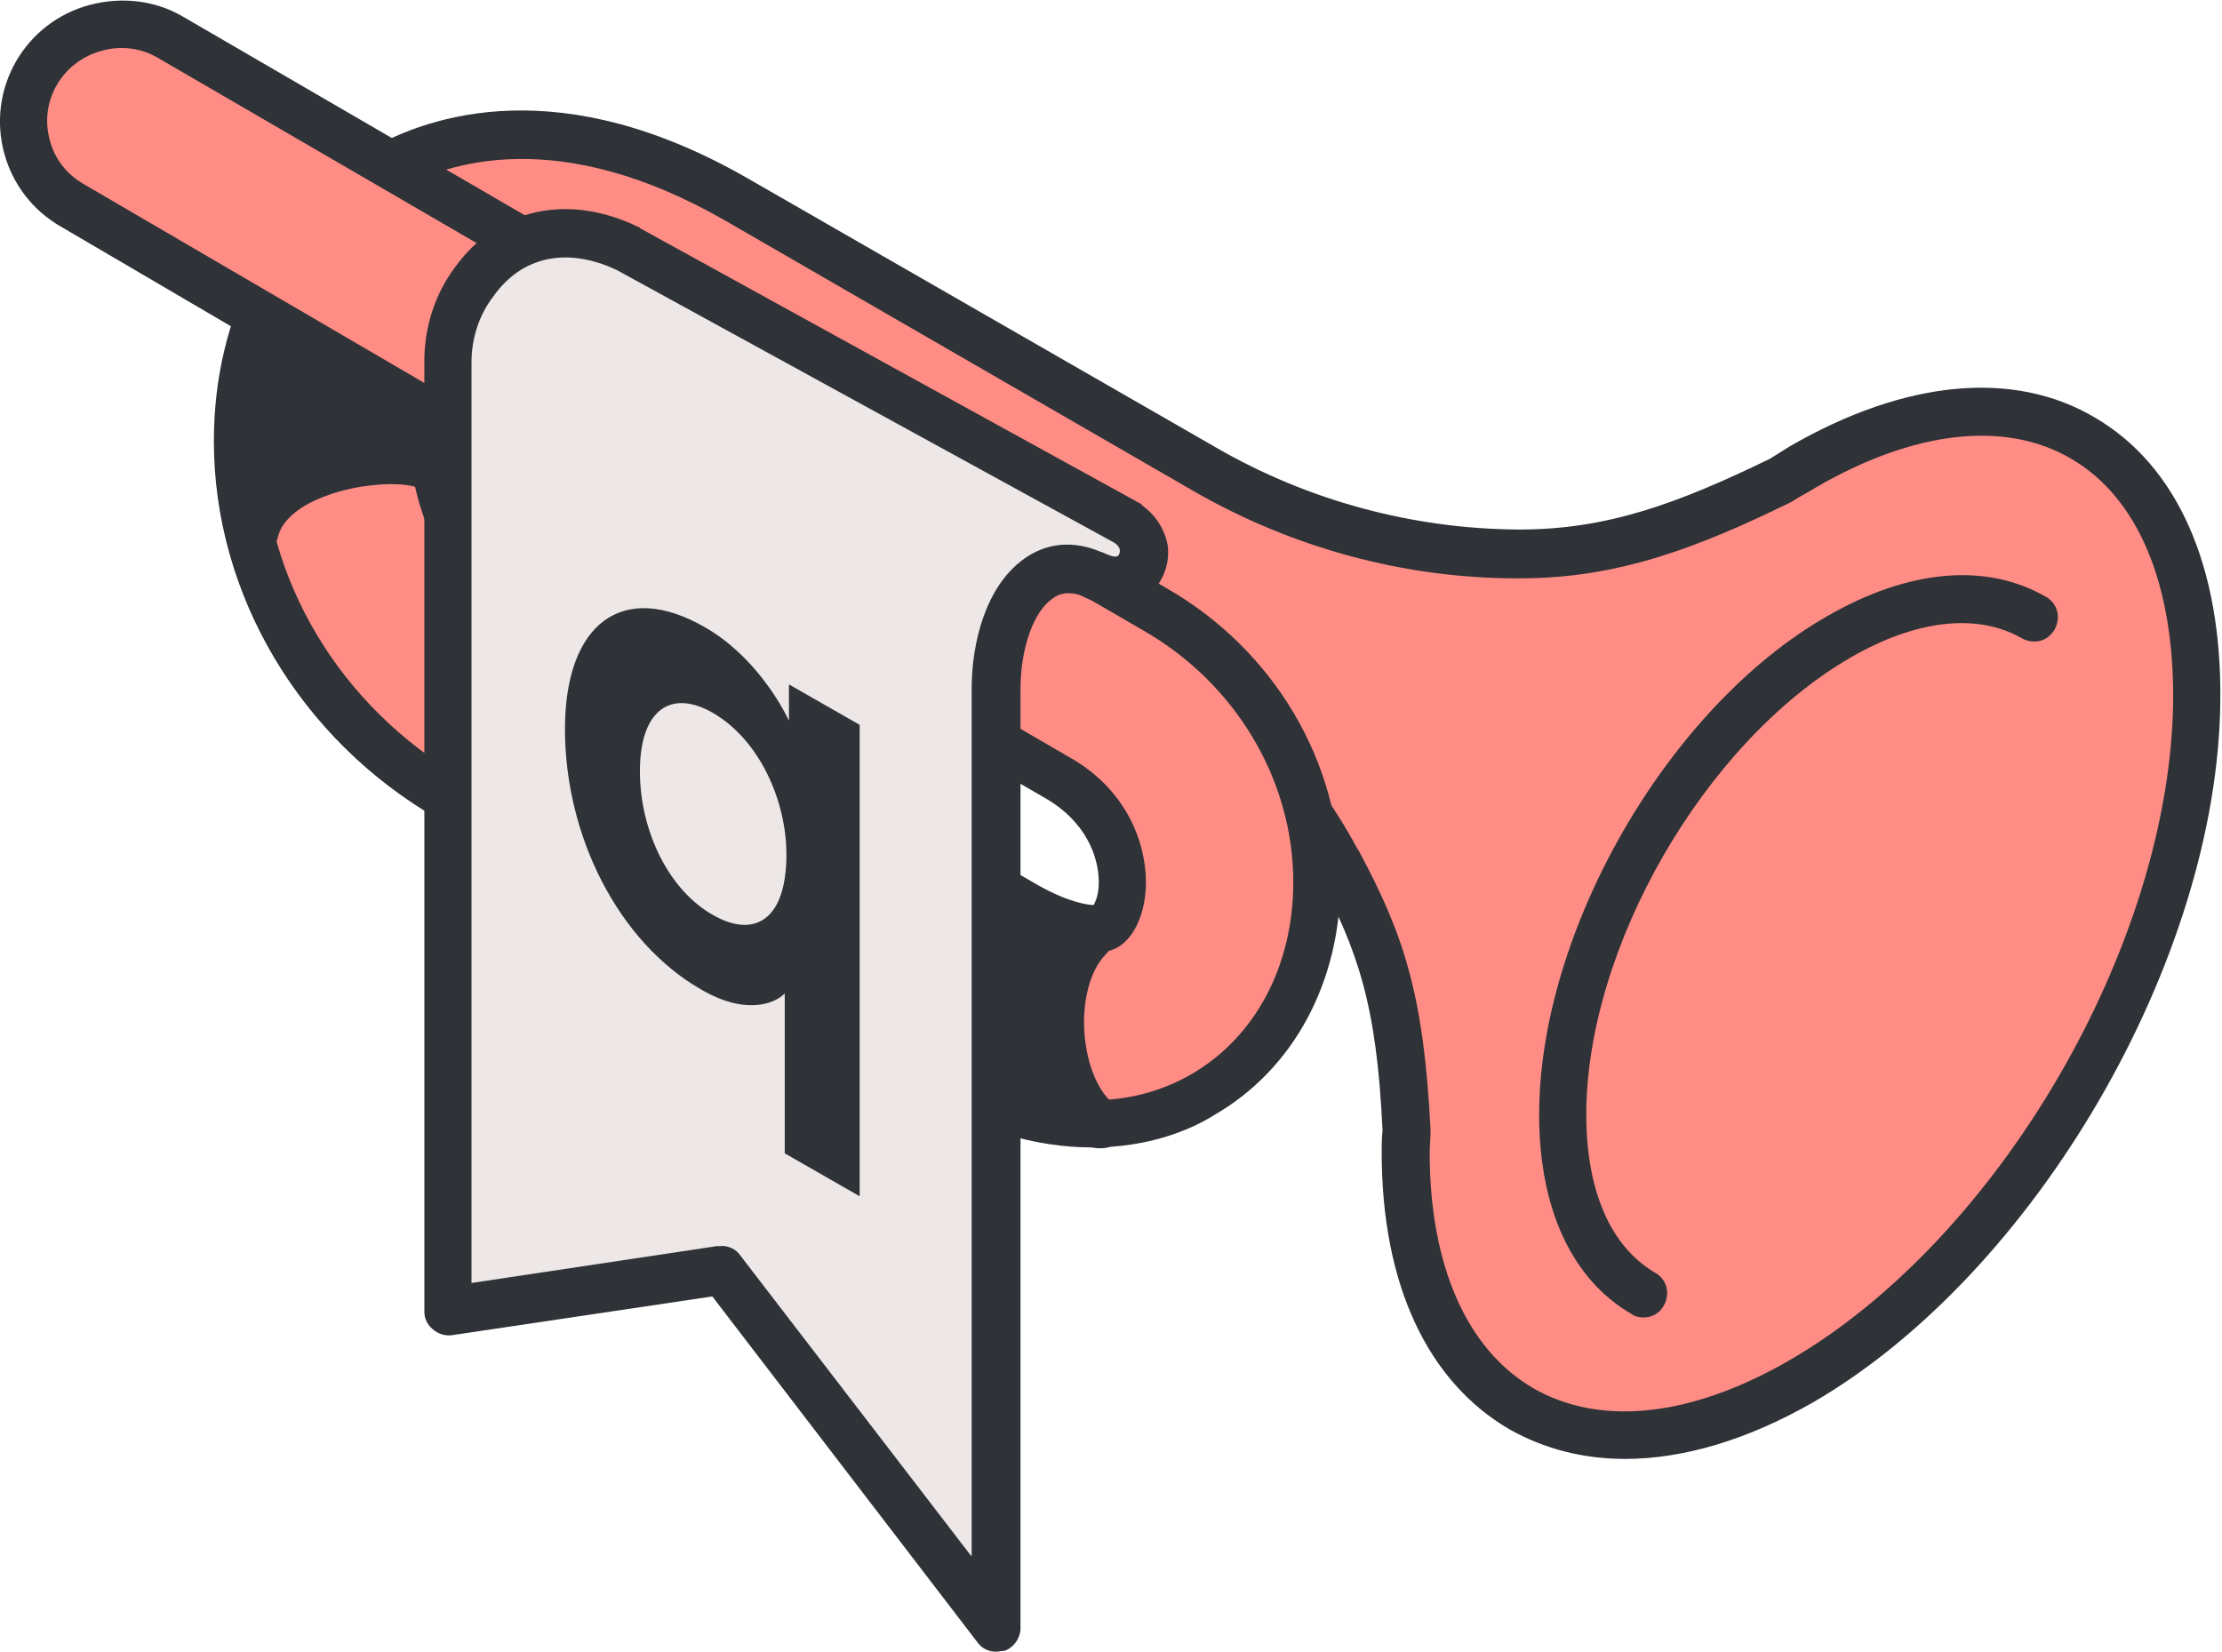 <?xml version="1.0" encoding="UTF-8"?>
<!-- Generator: Adobe Illustrator 28.1.0, SVG Export Plug-In . SVG Version: 6.00 Build 0)  -->
<svg xmlns="http://www.w3.org/2000/svg" xmlns:xlink="http://www.w3.org/1999/xlink" version="1.1" id="Trompete_questr_Q" x="0px" y="0px" viewBox="0 0 263.9 196.2" style="enable-background:new 0 0 263.9 196.2;" xml:space="preserve">
<style type="text/css">
	.st0{fill:#FF8D85;}
	.st1{fill:#2F3237;}
	.st2{fill:#EDE8E7;}
</style>
<g id="expanded">
	<g>
		<g>
			<path class="st0" d="M214.1,55.5c-0.8,0.5-1.7,1-2.5,1.5c-10.6,5.2-19.6,8.8-31,8.8c-0.1,0-0.2,0-0.3,0c-13,0-25.8-3.5-37.1-10     L87.7,23.8c-21.1-12.2-35.6-7.4-42.3-3.5c-10.6,6.1-17,18.2-17,32.1c0,17.2,9.7,33.5,25.3,42.5c1.8,1,3.8,1.5,5.8,1.5     c5.2,0,10.3-3.6,11.5-9.7c0.9-4.8-1.6-9.5-5.8-11.9c-10-5.8-13.6-15.4-13.6-22.4c0-5.5,2.1-10.1,5.4-12.1     c4.2-2.4,11.2-1.1,19.2,3.5l58.8,33.9c10,5.8,18.4,14.2,23.8,24.4c0.1,0.1,0.1,0.2,0.2,0.3c5.4,10,7.5,16.8,8.2,31.9     c0,0.9-0.1,1.7-0.1,2.6c0,30,21,42.1,47,27.1c25.8-14.9,46.7-51,47-80.8C261.3,52.5,240.7,40.2,214.1,55.5L214.1,55.5z"></path>
			<path class="st1" d="M193,173.3c-5,0-9.6-1.2-13.7-3.5c-9.8-5.7-15.2-17.3-15.2-32.9c0-0.9,0-1.7,0.1-2.6     c-0.7-15-2.9-21.3-7.8-30.6l-0.1-0.3c-5.2-9.6-13.1-17.7-22.8-23.3L74.7,46.3c-7-4.1-13.2-5.4-16.4-3.5c-2.4,1.4-4,5.2-4,9.6     c0,6.2,3.2,14.7,12.2,19.9c5.4,3.1,8.2,9.1,7.1,14.9c-1.4,7.1-7.2,12-14.3,12c-2.5,0-5-0.7-7.2-1.9     c-16.5-9.5-26.7-26.7-26.7-44.9c0-15,6.8-27.9,18.4-34.6c7.3-4.2,22.9-9.4,45.2,3.5l55.5,31.9c10.9,6.3,23.3,9.6,35.7,9.7l0.3,0     c10.4,0,18.8-3.1,29.7-8.4c0.8-0.5,1.6-1,2.4-1.5l0,0c13.7-7.9,26.6-9.1,36.2-3.4c9.8,5.7,15.1,17.7,14.9,33.7     c-0.3,30.7-22,68-48.4,83.3C207.6,171,200,173.3,193,173.3L193,173.3z M61.9,36.3c4.4,0,9.8,1.7,15.6,5.1l58.8,33.9     c10.6,6.1,19.2,14.9,24.9,25.5l0.2,0.3c5.3,9.9,7.7,17,8.5,33.1c0,0.1,0,0.2,0,0.2c0,0.8-0.1,1.7-0.1,2.5     c0,13.4,4.4,23.4,12.3,28c8,4.6,18.8,3.4,30.4-3.3c24.9-14.4,45.3-49.5,45.6-78.4c0.1-13.9-4.2-24.1-12.1-28.7     c-7.8-4.6-18.7-3.4-30.5,3.5l0,0c-0.8,0.5-1.6,0.9-2.4,1.4c-0.1,0.1-0.2,0.1-0.3,0.2c-11.4,5.6-20.8,9.1-32.3,9.1l-0.3,0     c-13.4,0-26.7-3.6-38.5-10.4L86.3,26.3C66.4,14.8,53,19.2,46.8,22.8C37,28.4,31.2,39.5,31.2,52.5c0,16.2,9.2,31.5,23.9,40     c1.3,0.8,2.8,1.2,4.3,1.2c3.5,0,7.7-2.3,8.7-7.4c0.7-3.4-1.1-7-4.4-8.9c-11.1-6.4-15-17-15-24.8c0-6.5,2.6-12.1,6.8-14.5     C57.3,36.9,59.5,36.3,61.9,36.3L61.9,36.3z M211.6,57L211.6,57L211.6,57z"></path>
		</g>
		<g>
			<path class="st0" d="M137.2,72.4l-117-68C14.7,1.2,7.6,3.1,4.4,8.6c-3.2,5.5-1.3,12.6,4.2,15.8l42.3,24.7L31,37.6     c-1.7,4.5-2.6,9.6-2.6,14.9c0,17.2,9.7,33.5,25.2,42.4c0,0,0,0,0,0c0,0,0,0,0,0h0c12.9,7.5,33.3,19.3,56.5,32.7     c7.6,4.4,14.2,5.9,19.5,5.9c6,0,10.4-1.8,13.3-3.4c8.5-4.9,13.5-14.3,13.5-25.3C156.4,91.6,149,79.2,137.2,72.4L137.2,72.4z      M131.4,110c-1.3,0.8-4.8,0.3-9.6-2.4C98.5,94.2,78.2,82.4,65.2,74.9c0,0,0,0-0.1,0c0,0,0,0-0.1,0c-10-5.8-13.6-15.4-13.6-22.4     c0-1.1,0-1.9,0.2-2.9l74,42.9c5.6,3.2,7.6,8.5,7.6,12.3C133.3,107.6,132.3,109.5,131.4,110z"></path>
			<path class="st1" d="M129.7,136.3c-6.7,0-13.8-2.1-20.9-6.2C85.2,116.5,65,104.8,52.2,97.4c0,0-0.1,0-0.1-0.1c0,0,0,0,0,0     c-16.4-9.4-26.6-26.6-26.6-44.8c0-4.8,0.7-9.4,2-13.7L7.2,26.9c-3.3-1.9-5.7-5-6.7-8.7c-1-3.7-0.5-7.6,1.4-10.9     c1.9-3.3,5-5.7,8.7-6.7S18.3,0,21.6,1.9l117,68c12.7,7.3,20.6,20.6,20.6,34.8c0,12-5.6,22.3-14.9,27.7     C141.3,134.3,136.3,136.3,129.7,136.3L129.7,136.3z M55.1,92.5C55.1,92.5,55.1,92.5,55.1,92.5c12.8,7.4,33,19.1,56.5,32.7     c6.3,3.6,12.4,5.5,18.1,5.5c5.4,0,9.4-1.7,11.8-3.1c7.6-4.4,12.1-12.9,12.1-22.8c0-12.1-6.8-23.6-17.8-29.9c0,0,0,0,0,0l-117-68     c-2-1.2-4.4-1.5-6.6-0.9C9.9,6.6,8,8,6.8,10c-1.2,2-1.5,4.4-0.9,6.6c0.6,2.3,2,4.1,4.1,5.3l42.3,24.7c0.1,0.1,0.3,0.2,0.4,0.3     c0.1,0.1,0.3,0.1,0.4,0.2l74,42.9c6.7,3.8,9,10.1,9,14.8c0,3.5-1.3,6.5-3.3,7.7c0,0,0,0,0,0c-2.6,1.5-7.2,0.6-12.5-2.4     C97.1,96.6,76.8,84.9,63.9,77.4c0,0-0.1,0-0.1-0.1c0,0-0.1,0-0.1-0.1c-11-6.4-15-17-15-24.8c0-0.5,0-0.9,0-1.3l-16.1-9.3     c-0.9,3.4-1.4,7-1.4,10.7C31.2,68.6,40.3,84,55.1,92.5C55,92.4,55.1,92.5,55.1,92.5L55.1,92.5z M131.4,110L131.4,110L131.4,110z      M66.6,72.4C66.6,72.4,66.6,72.4,66.6,72.4c13,7.5,33.3,19.3,56.6,32.7c3.7,2.1,6,2.4,6.7,2.4c0.2-0.4,0.6-1.2,0.6-2.7     c0-3.1-1.6-7.2-6.2-9.9L54.4,54.4C55.1,60.4,58.5,67.7,66.6,72.4C66.5,72.4,66.6,72.4,66.6,72.4L66.6,72.4z"></path>
		</g>
		<g>
			<path class="st0" d="M195.2,153.7c-5.9-3.4-9.6-10.8-9.6-21.2c0-20.9,14.7-46.3,32.8-56.8c9.1-5.2,17.3-5.7,23.2-2.3"></path>
			<path class="st1" d="M195.2,156.5c-0.5,0-1-0.1-1.4-0.4c-7.1-4.1-11-12.5-11-23.7c0-21.8,15.3-48.4,34.2-59.2     c9.7-5.6,18.9-6.4,26-2.3c1.4,0.8,1.8,2.5,1,3.9c-0.8,1.4-2.5,1.8-3.9,1c-5.3-3-12.5-2.2-20.3,2.3c-17.3,10-31.4,34.4-31.4,54.3     c0,9.1,2.9,15.7,8.2,18.8c1.4,0.8,1.8,2.5,1,3.9C197.1,156,196.2,156.5,195.2,156.5L195.2,156.5z"></path>
		</g>
		<g>
			<path class="st2" d="M74.6,29.6c-6.7-3.3-13.8-2.4-18.3,4c-2,2.8-3.1,6.1-3.1,9.5v0l0,0v112.7l32.6-4.9l32.6,42.5     c0,0,0-83.3,0-111.5c0-8,4-16.2,10.9-13.8c1,0.4,3.8,2.2,5.7,0c1.5-1.6,1.3-4.3-0.9-5.8L74.6,29.6L74.6,29.6z"></path>
			<path class="st1" d="M118.3,196.2c-0.9,0-1.7-0.4-2.2-1.1l-31.5-41.1l-30.9,4.6c-0.8,0.1-1.6-0.1-2.3-0.7s-1-1.3-1-2.1V43     c0-0.2,0-0.3,0-0.5c0.1-3.9,1.3-7.6,3.6-10.7c5.1-7.1,13.5-8.9,21.9-4.8c0,0,0.1,0,0.1,0.1l59.4,32.7c0.1,0,0.2,0.1,0.2,0.2     c1.7,1.2,2.8,3,3.1,4.9c0.2,1.9-0.4,3.7-1.6,5.1c-3,3.4-7.1,1.5-8.4,0.9c-0.1-0.1-0.3-0.1-0.4-0.2c-1.3-0.4-2.4-0.3-3.3,0.4     c-2.3,1.6-3.8,6-3.8,10.8c0,28.2,0,111.5,0,111.5c0,1.2-0.8,2.3-1.9,2.7C118.9,196.1,118.6,196.2,118.3,196.2L118.3,196.2z      M85.7,148c0.9,0,1.7,0.4,2.2,1.1l27.5,35.8c0-21.8,0-80.4,0-103.1c0-5.3,1.6-12.1,6.2-15.4c2.5-1.8,5.4-2.2,8.5-1.1     c0.2,0.1,0.5,0.2,0.8,0.3c1.3,0.6,1.7,0.6,1.9,0.4c0.2-0.2,0.2-0.5,0.2-0.6c0-0.3-0.2-0.6-0.6-0.9L73.3,32.1     c-5.9-2.8-11.3-1.7-14.7,3.1C56.9,37.4,56,40.2,56,43c0,0.1,0,0.3,0,0.4v109l29.3-4.4C85.4,148.1,85.6,148,85.7,148L85.7,148z"></path>
		</g>
		<g>
			<path class="st1" d="M129.3,111.3c-5,5-4.3,17.9,1.5,22.2l-7.1-1v-23L129.3,111.3L129.3,111.3z"></path>
			<path class="st1" d="M130.8,136.4c-0.1,0-0.3,0-0.4,0l-7.1-1c-1.4-0.2-2.4-1.4-2.4-2.8v-23c0-0.9,0.4-1.8,1.2-2.3     c0.7-0.5,1.7-0.7,2.5-0.4l5.6,1.8c0.9,0.3,1.6,1.1,1.9,2s-0.1,2-0.8,2.7c-1.8,1.8-2.8,5.5-2.5,9.4c0.3,3.8,1.7,7.1,3.7,8.5     c1,0.8,1.4,2.1,0.9,3.3C133,135.7,132,136.4,130.8,136.4L130.8,136.4z"></path>
		</g>
		<g>
			<path class="st1" d="M30.3,63.3c1.5-7.8,16.9-9.9,20.8-7.7l0.6-6L31,37.6C28,43.2,27.9,55,30.3,63.3z"></path>
			<path class="st1" d="M30.3,66.1c-1.3,0-2.4-0.8-2.7-2c-2.3-8.1-2.6-21,0.9-27.8c0.4-0.7,1-1.2,1.7-1.4c0.7-0.2,1.5-0.1,2.2,0.3     l20.7,12c1,0.6,1.5,1.6,1.4,2.7l-0.6,6c-0.1,1-0.7,1.8-1.5,2.2c-0.9,0.4-1.9,0.4-2.7-0.1c-1.4-0.8-7.4-0.8-12.2,1.4     c-1.8,0.8-4,2.3-4.5,4.4c-0.3,1.3-1.4,2.2-2.7,2.3C30.3,66.1,30.3,66.1,30.3,66.1L30.3,66.1z M32.4,41.7c-1,3.9-1.3,9.4-0.7,14.6     c1-0.7,2.1-1.4,3.4-2c4.1-1.9,9.5-2.7,13.4-2.3l0.1-1L32.4,41.7L32.4,41.7z"></path>
		</g>
	</g>
	<path class="st1" d="M102.1,142.1l-8.9-5.1v-19c-0.8,0.9-4.2,2.9-10-0.5c-9.7-5.6-16.1-18.1-16.1-30.9c0-12.6,6.9-17.7,16.6-12.1   c5.8,3.3,9.1,9.2,10,11.1v-4.3l8.4,4.8V142.1L102.1,142.1L102.1,142.1z M84.7,84.7c-5-2.9-8.7-0.4-8.7,6.9c0,7.2,3.5,14.2,8.7,17.1   c4.9,2.8,8.7,0.6,8.7-7.2C93.4,95.1,90.2,87.9,84.7,84.7C84.7,84.7,84.7,84.7,84.7,84.7z"></path>
</g>
</svg>
